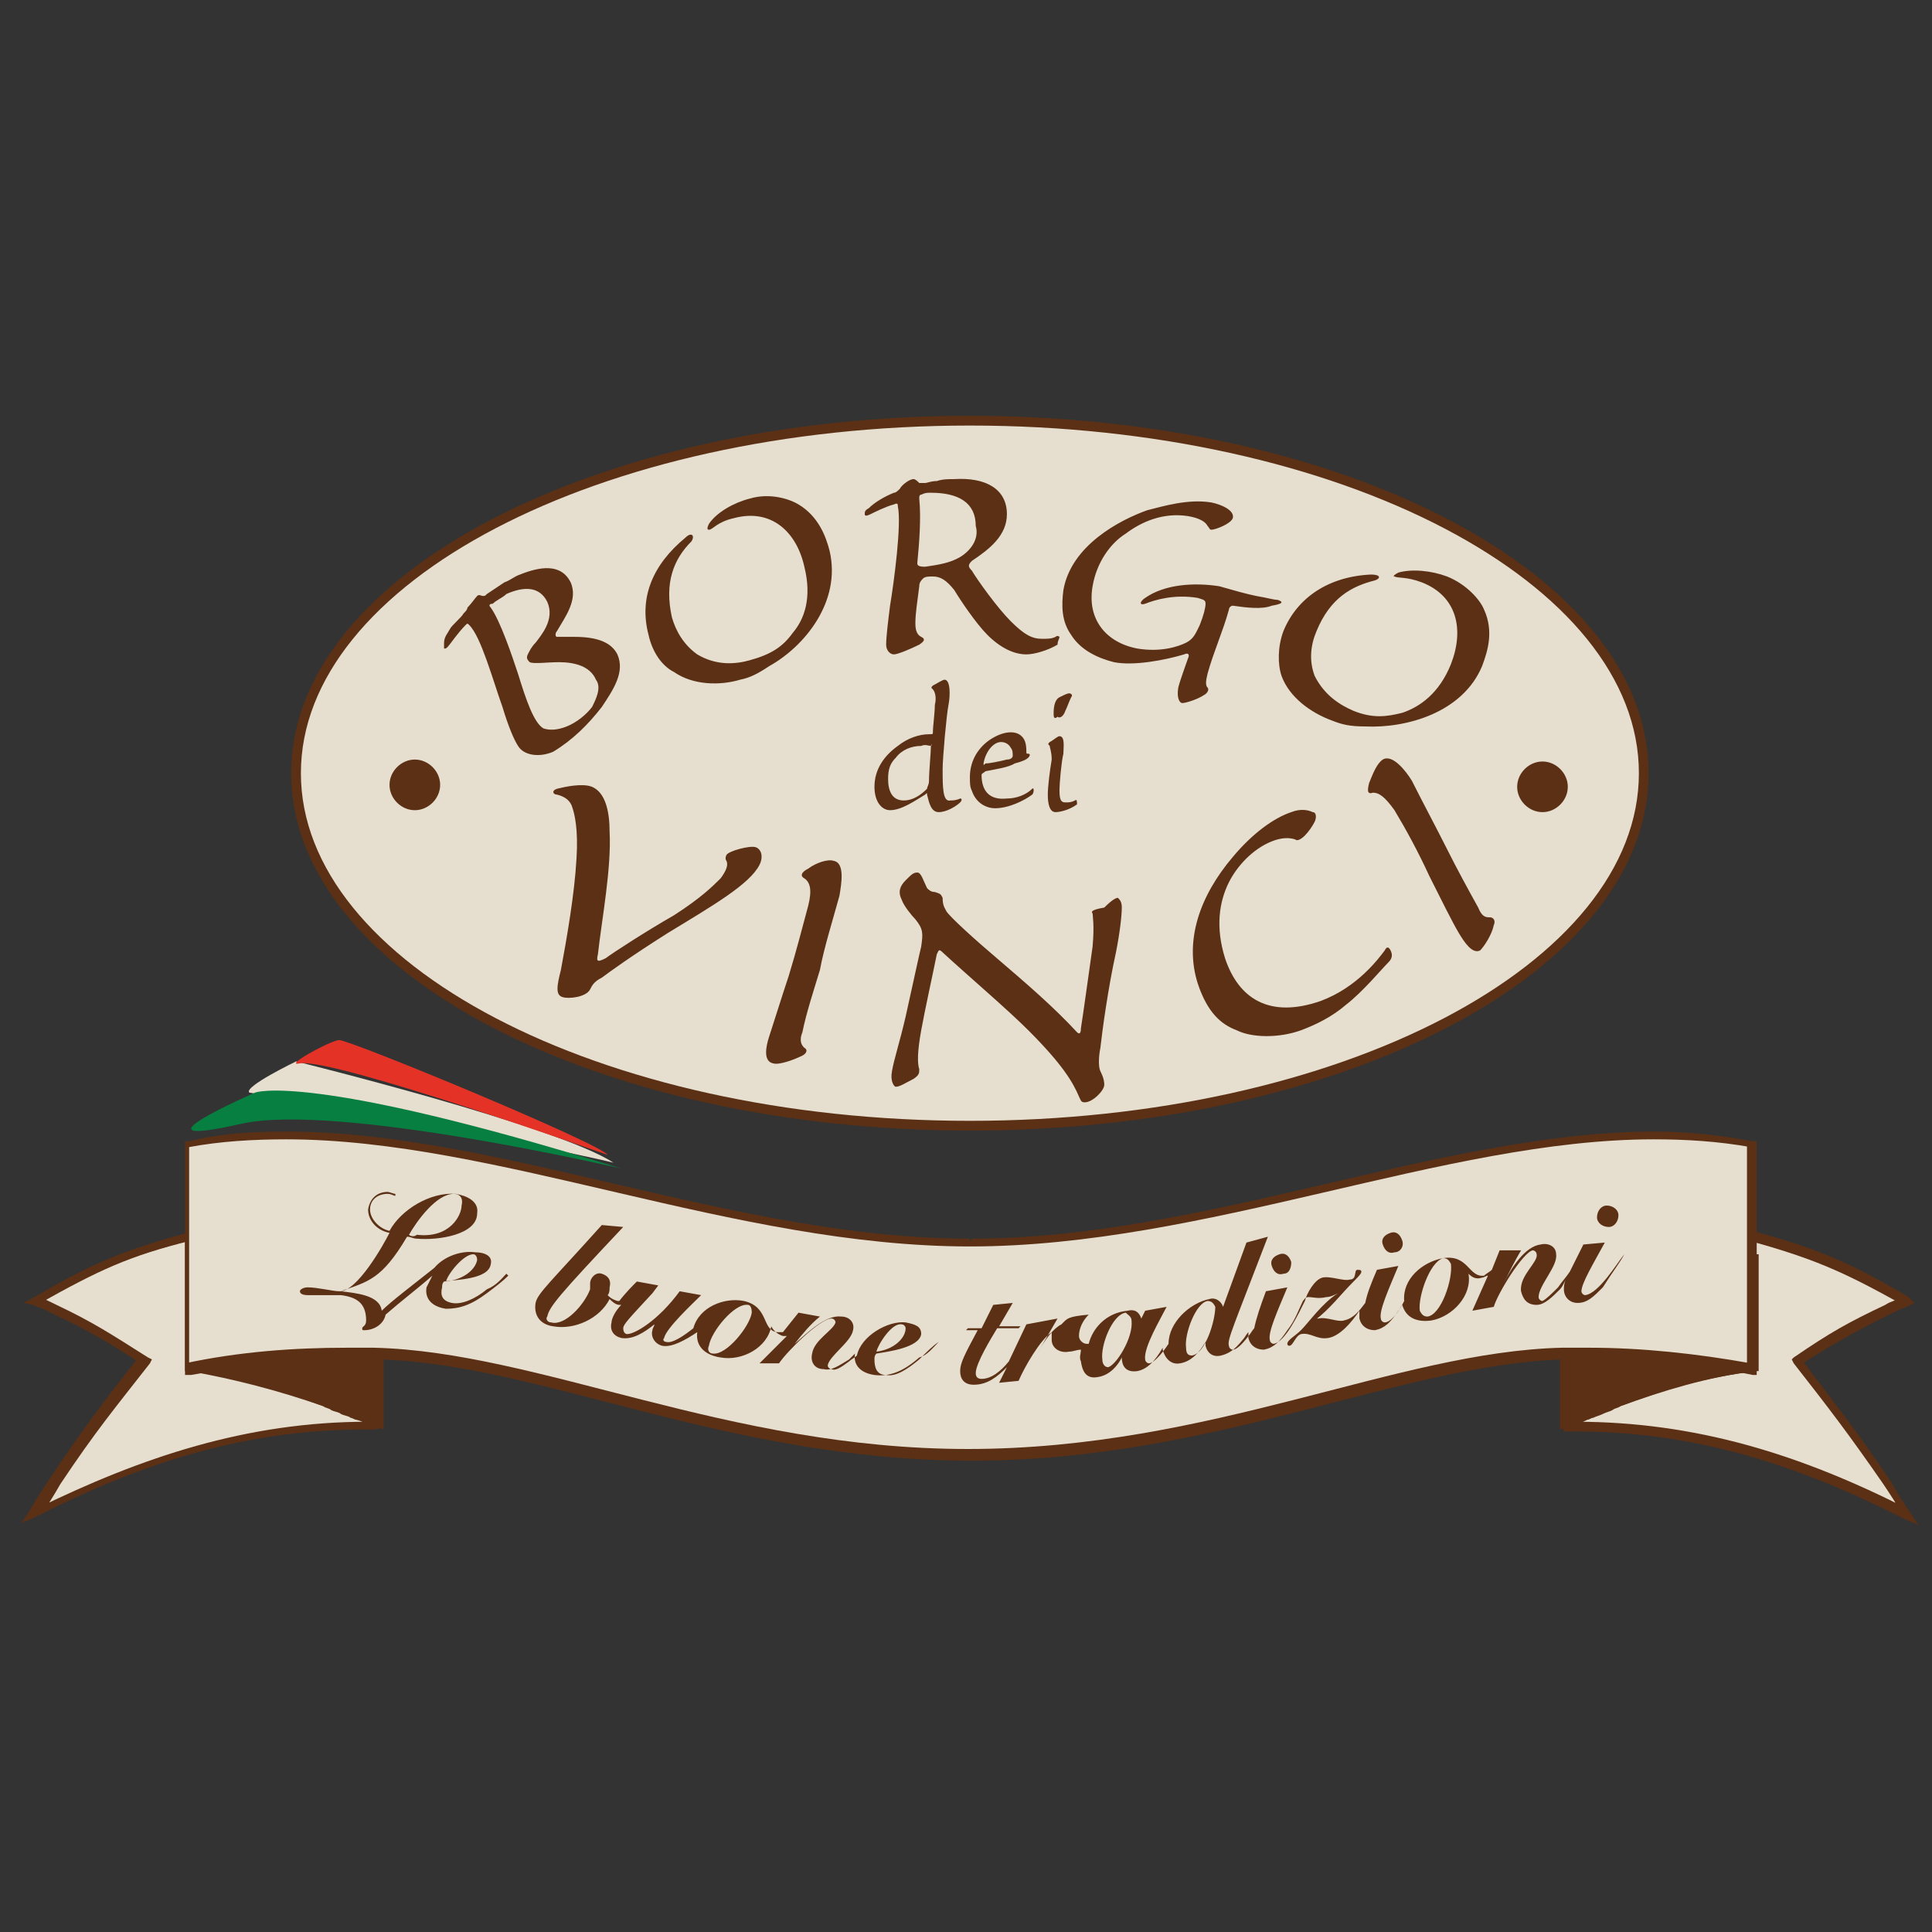<svg xmlns="http://www.w3.org/2000/svg" xmlns:xlink="http://www.w3.org/1999/xlink" id="Livello_1" x="0px" y="0px" width="99.2px" height="99.2px" viewBox="0 0 99.2 99.2" style="enable-background:new 0 0 99.2 99.2;" xml:space="preserve"><rect x="0" y="0" width="99.2" height="99.2" fill="#333333" stroke="none"/> <style type="text/css"> .st0{fill:#E6DECF;} .st1{fill:#5B3015;} .st2{fill:#E43326;} .st3{fill:#067F40;} .st4{fill:#FFFFFF;} .st5{fill:none;stroke:#5B3015;stroke-width:0.5;} </style> <g id="Layer_2"> </g> <g> <g id="Layer_2_3_"> </g> <g id="Layer_3_1_"> <g> <path class="st0" d="M89.9,64.4v4.5v1.3c-2.4,0.4-4.7,1-6.9,1.9c-0.1,0-0.3,0.1-0.4,0.2c-0.2,0.1-0.4,0.1-0.5,0.2 c-0.2,0.1-0.4,0.1-0.5,0.2c-0.1,0-0.2,0.1-0.3,0.1c-0.4,0.1-0.7,0.3-1.1,0.5c6.4-0.1,11.9,1.7,17.6,4.5c-0.4-0.6-0.6-0.9-1-1.6 c-1.8-2.7-2.8-3.9-4.6-6.2c1.9-1.2,2.8-1.8,4.7-2.6c0.4-0.2,0.6-0.3,0.9-0.4c-3.2-1.8-4.8-2.5-7.9-3.3 C89.9,63.5,89.9,64.4,89.9,64.4z"></path> <path class="st1" d="M89.9,64.4h-0.2v4.5v1.3h0.2l0-0.2c-2.4,0.4-4.7,1-6.9,1.9c-0.1,0.1-0.3,0.1-0.4,0.2 c-0.2,0.1-0.4,0.1-0.5,0.2c-0.2,0.1-0.4,0.1-0.5,0.2c-0.1,0-0.2,0.1-0.3,0.1c-0.4,0.1-0.7,0.3-1.1,0.5l0.1,0.4c0.2,0,0.4,0,0.6,0 c6.1,0,11.4,1.7,16.9,4.5l0.7,0.3l-0.4-0.6c-0.4-0.6-0.6-0.9-1-1.6l0,0l0,0c-1.8-2.7-2.8-3.9-4.6-6.3l-0.2,0.1l0.1,0.2 c1.9-1.2,2.8-1.7,4.6-2.6c0.4-0.2,0.6-0.3,0.9-0.4l0.4-0.2L98,66.6c-3.2-1.9-4.8-2.5-8-3.4l-0.3-0.1v0.3v0.9L89.9,64.4l0.2,0 v-0.9h-0.2l-0.1,0.2c3.2,0.9,4.7,1.5,7.9,3.3l0.1-0.2l-0.1-0.2c-0.4,0.2-0.6,0.2-0.9,0.4c-1.9,0.9-2.8,1.4-4.7,2.7L92,69.8 l0.1,0.2c1.8,2.3,2.8,3.6,4.6,6.2l0.2-0.1l-0.2,0.1c0.4,0.6,0.6,0.9,1,1.6l0.2-0.1l0.1-0.2C92.5,74.7,87.1,73,80.9,73 c-0.2,0-0.4,0-0.6,0l0,0.2l0.1,0.2c0.3-0.2,0.7-0.3,1.1-0.5c0.1,0,0.2-0.1,0.3-0.1c0.2-0.1,0.3-0.1,0.5-0.2 c0.2-0.1,0.3-0.1,0.5-0.2c0.1-0.1,0.3-0.1,0.4-0.2c2.2-0.8,4.5-1.5,6.9-1.8l0.2,0v-0.2v-1.3v-4.5C90.2,64.4,89.9,64.4,89.9,64.4z "></path> <path class="st1" d="M80.3,69.4c0,1,0,1.6,0,2.6c0,0.4,0,0.7,0,1.1c0.4-0.2,0.7-0.3,1.1-0.5c0.1,0,0.2-0.1,0.3-0.1 c0.2-0.1,0.3-0.1,0.5-0.2c0.3-0.1,0.6-0.2,0.9-0.3c2.7-1,4.1-1.4,6.9-1.9C86.7,69.6,83.5,69.4,80.3,69.4"></path> <path class="st1" d="M80.3,69.4h-0.2c0,1,0,1.6,0,2.6c0,0.4,0,0.7,0,1.1v0.3l0.3-0.1c0.4-0.2,0.7-0.3,1.1-0.5 c0.1,0,0.2-0.1,0.3-0.1c0.2-0.1,0.3-0.1,0.5-0.2c0.3-0.1,0.6-0.2,0.9-0.3c2.7-1,4.1-1.4,6.9-1.8l0-0.4c-2.8-0.5-5.6-0.8-8.3-0.8 c-0.5,0-0.9,0-1.4,0l-0.2,0v0.2L80.3,69.4l0,0.2c0.4,0,0.9,0,1.3,0c2.7,0,5.5,0.2,8.3,0.8l0-0.2l0-0.2c-2.8,0.4-4.3,0.9-6.9,1.9 c-0.3,0.1-0.6,0.2-0.9,0.3c-0.2,0.1-0.4,0.1-0.5,0.2c-0.1,0-0.2,0.1-0.3,0.1c-0.3,0.1-0.6,0.3-1.1,0.5l0.1,0.2h0.2 c0-0.4,0-0.7,0-1.1c0-1.1,0-1.7,0-2.6L80.3,69.4l0,0.2L80.3,69.4z"></path> <path class="st0" d="M9.7,64.4v4.5v1.3c2.4,0.4,4.7,1,6.9,1.9c0.1,0,0.3,0.1,0.4,0.2c0.2,0.1,0.4,0.1,0.5,0.2 c0.2,0.1,0.4,0.1,0.5,0.2c0.1,0,0.2,0.1,0.3,0.1c0.4,0.1,0.7,0.3,1.1,0.5c-6.4-0.1-11.9,1.7-17.6,4.5c0.4-0.6,0.6-0.9,1-1.6 c1.8-2.7,2.8-3.9,4.6-6.2c-1.9-1.2-2.8-1.8-4.7-2.6c-0.4-0.2-0.6-0.3-0.9-0.4c3.2-1.8,4.8-2.5,7.9-3.3L9.7,64.4L9.7,64.4z"></path> <path class="st1" d="M9.7,64.4H9.5v4.5v1.3v0.2l0.2,0c2.3,0.4,4.6,1,6.9,1.8c0.1,0.1,0.3,0.1,0.4,0.2c0.2,0.1,0.4,0.1,0.5,0.2 c0.2,0.1,0.4,0.1,0.5,0.2c0.1,0,0.2,0.1,0.3,0.1c0.4,0.1,0.7,0.3,1.1,0.5l0.1-0.2l0-0.2c-0.2,0-0.4,0-0.6,0 c-6.2,0-11.6,1.8-17.1,4.5l0.1,0.2l0.2,0.1c0.4-0.6,0.6-0.9,1-1.6l-0.2-0.1l0.2,0.1c1.8-2.7,2.8-3.9,4.6-6.2l0.1-0.2l-0.2-0.1 c-1.9-1.2-2.8-1.8-4.7-2.7c-0.4-0.2-0.6-0.3-0.9-0.4l-0.1,0.2L1.9,67c3.2-1.8,4.7-2.5,7.9-3.3l-0.1-0.2H9.5v0.9L9.7,64.4l0.2,0 v-0.9v-0.3l-0.3,0.1c-3.2,0.9-4.8,1.5-8,3.4l-0.4,0.2L1.7,67c0.4,0.2,0.6,0.2,0.9,0.4c1.9,0.9,2.8,1.4,4.6,2.6l0.1-0.2l-0.2-0.1 c-1.8,2.3-2.8,3.6-4.6,6.3l0,0l0,0c-0.4,0.6-0.6,0.9-1,1.6l-0.4,0.6l0.7-0.3c5.5-2.8,10.8-4.5,16.9-4.5c0.2,0,0.4,0,0.6,0 l0.1-0.4c-0.4-0.2-0.7-0.3-1.1-0.5c-0.1,0-0.2-0.1-0.3-0.1c-0.2-0.1-0.4-0.1-0.5-0.2c-0.2-0.1-0.3-0.1-0.5-0.2 c-0.1-0.1-0.3-0.1-0.4-0.2c-2.3-0.8-4.6-1.5-6.9-1.9l0,0.2h0.2v-1.3v-4.5C9.9,64.4,9.7,64.4,9.7,64.4z"></path> <path class="st1" d="M19.4,69.4c0,1,0,1.6,0,2.6c0,0.4,0,0.7,0,1.1c-0.4-0.2-0.7-0.3-1.1-0.5c-0.1,0-0.2-0.1-0.3-0.1 c-0.2-0.1-0.3-0.1-0.5-0.2c-0.3-0.1-0.6-0.2-0.9-0.3c-2.7-1-4.1-1.4-6.9-1.9C13,69.6,16.2,69.4,19.4,69.4"></path> <path class="st1" d="M19.4,69.4h-0.2c0,1,0,1.6,0,2.6c0,0.4,0,0.7,0,1.1h0.2l0.1-0.2c-0.4-0.2-0.7-0.3-1.1-0.5 c-0.1,0-0.2-0.1-0.3-0.1c-0.2-0.1-0.3-0.1-0.5-0.2c-0.3-0.1-0.6-0.2-0.9-0.3c-2.7-1-4.2-1.4-6.9-1.9l0,0.2l0,0.2 c2.8-0.5,5.5-0.8,8.3-0.8c0.5,0,0.9,0,1.3,0L19.4,69.4h-0.2H19.4l0-0.2c-0.5,0-0.9,0-1.4,0c-2.7,0-5.5,0.2-8.3,0.8l0,0.4 c2.8,0.4,4.2,0.8,6.9,1.8c0.3,0.1,0.6,0.2,0.9,0.3c0.2,0.1,0.4,0.1,0.5,0.2c0.1,0,0.2,0.1,0.3,0.1c0.3,0.1,0.6,0.3,1.1,0.5 l0.3,0.1v-0.3c0-0.4,0-0.7,0-1.1c0-1.1,0-1.7,0-2.6v-0.2l-0.2,0L19.4,69.4z"></path> <path class="st0" d="M31.5,59.7c0,0-3.5-0.9-18.7-3.6c-0.3-0.3,2.4-1.6,2.4-1.6S28.6,57.8,31.5,59.7"></path> <path class="st2" d="M31.2,59.3c0,0-14.1-5-15.8-4.7c-0.9,0.2,1.4-1.1,2-1.2C18,53.4,30.8,58.7,31.2,59.3"></path> <path class="st3" d="M31.9,60c0,0-14.6-3.4-19.5-2.3c-6.2,1.4,0.7-1.6,0.7-1.6S15.8,55,31.9,60"></path> </g> <path class="st4" d="M55.7,56.4L55.7,56.4L55.7,56.4z"></path> <polygon class="st4" points="55.7,56.4 55.7,56.4 55.7,56.4 "></polygon> <g> <path class="st0" d="M49.8,63.8c-13.9,0-28.2-7.3-40.1-5v1.2v3.6v0.9v4.5v1.3c3.3-0.6,6.5-0.8,9.7-0.7c8.4,0.2,18,5.2,30.5,5.2 s22-5,30.5-5.2c3.2-0.1,6.4,0.1,9.7,0.7v-1.3v-4.5v-0.9v-3.6v-1.2C78,56.4,63.7,63.8,49.8,63.8"></path> <path class="st1" d="M49.8,63.8v-0.2c-12,0-24.2-5.5-35.1-5.5c-1.7,0-3.4,0.1-5,0.5l-0.2,0v0.2v1.2v3.6v0.9v4.5v1.3v0.3l0.3,0 c2.8-0.5,5.5-0.8,8.3-0.8c0.5,0,0.9,0,1.3,0c8.3,0.2,17.9,5.2,30.5,5.2c12.5,0,22.1-5,30.5-5.2c0.4,0,0.9,0,1.3,0 c2.7,0,5.5,0.2,8.3,0.8l0.2,0v-0.3v-1.3v-4.5v-0.9v-3.6v-1.2v-0.2l-0.2,0c-1.6-0.3-3.3-0.5-5-0.5c-10.9,0-23.2,5.5-35.1,5.5 L49.8,63.8l0,0.2c12.1,0,24.4-5.5,35.1-5.5c1.7,0,3.3,0.1,5,0.4l0-0.2h-0.2v1.2v3.6v0.9v4.5v1.3h0.2l0-0.2 c-2.8-0.5-5.6-0.8-8.3-0.8c-0.5,0-0.9,0-1.4,0c-8.5,0.2-18,5.2-30.5,5.2c-12.4,0-22-5-30.5-5.2c-0.5,0-0.9,0-1.4,0 c-2.7,0-5.5,0.2-8.3,0.8l0,0.2h0.2v-1.3v-4.5v-0.9v-3.6v-1.2H9.7l0,0.2c1.6-0.3,3.3-0.4,5-0.4c10.8,0,23,5.5,35.1,5.5L49.8,63.8 L49.8,63.8z"></path> <path class="st1" d="M22.9,65.8c0.1-0.4,0.9-1.4,1.4-1.4c0.1,0,0.2,0.1,0.2,0.3C24.4,65.2,23.8,65.7,22.9,65.8 M21,63.4 c0.4-0.7,1.4-2.1,2.3-2.1c0.3,0,0.5,0.2,0.4,0.6c0,0.5-0.6,1.7-2.3,1.5C21.3,63.5,21.1,63.5,21,63.4 M25,66.4 c0.4-0.3,0.8-0.6,1.1-0.9L26,65.4c-0.2,0.2-0.5,0.6-1,0.8c-0.6,0.5-1.3,0.8-1.8,0.7c-0.5-0.1-0.6-0.4-0.5-0.8 c0-0.1,0-0.2,0.1-0.3c0.6-0.1,2.3-0.1,2.4-0.9c0.1-0.4-0.3-0.6-0.8-0.6c-0.7-0.1-1.6,0.2-2.1,0.8c-1,0.8-2.2,1.7-2.7,2.2 c-0.1-0.8-1.3-0.9-2.1-1l0,0c1.4-0.5,2.1-0.6,3.4-2.8c0.2,0,0.3,0.1,0.5,0.1c1.1,0.1,3.1-0.2,3.1-1.3c0.1-0.6-0.5-0.9-1.1-1 c-1.3-0.1-2.8,0.8-3.4,1.9c-0.5-0.1-1-0.6-1-1.1c0-0.5,0.4-0.8,0.9-0.8c0.2,0,0.3,0.1,0.4,0.1l0-0.1c-0.1,0-0.3-0.1-0.4-0.1 c-0.5,0-0.9,0.3-1,0.9c0,0.6,0.5,1.1,1.1,1.2c-0.3,0.6-1.7,3.1-2.6,3c-0.3,0-1.1-0.2-1.6-0.2c-0.2,0-0.4,0.1-0.4,0.2 c0,0.1,0.1,0.2,0.4,0.2c0.3,0,0.6,0,0.9,0c0.3,0,0.6,0,0.8,0c0.8,0.1,1.3,0.4,1.3,1.3c0,0.3-0.2,0.3-0.2,0.4c0,0.1,0,0.1,0.1,0.1 c0.5,0,1-0.3,1.1-0.8c0.8-0.7,1.6-1.3,2.4-2c-0.1,0.2-0.2,0.4-0.3,0.6c-0.1,0.6,0.3,1,1,1.1C23.6,67.2,24.2,67,25,66.4 M45,69.4 c0.1-0.4,0.8-1.5,1.3-1.4c0.1,0,0.2,0.1,0.2,0.2C46.5,68.7,45.9,69.3,45,69.4 M38.6,67.4c-0.1,0.7-1.3,2.2-2,2.1 c-0.2,0-0.3-0.2-0.2-0.4c0.1-0.7,1.3-2.2,2-2.1C38.5,67,38.6,67.1,38.6,67.4 M48.2,68.9L48.2,68.9c-0.3,0.2-0.6,0.5-1,0.9 c-0.6,0.5-1.2,0.9-1.7,0.8c-0.5,0-0.6-0.4-0.6-0.8c0-0.1,0-0.2,0.1-0.3c0.6-0.1,2.2-0.3,2.3-1c0-0.4-0.3-0.5-0.8-0.6 c-0.9-0.1-2.3,0.7-2.5,1.7c-0.1,0.1-0.3,0.2-0.4,0.3c-0.4,0.3-0.7,0.5-0.9,0.4c-0.1,0-0.2-0.1-0.2-0.2c0.1-0.5,1.2-1.2,1.3-1.8 c0.1-0.4-0.2-0.7-0.6-0.7c-0.8-0.1-1.7,0.8-2.4,1.4l0,0c0.4-0.5,0.8-1,1.3-1.4L41,67.4l-0.8,1c-0.1,0-0.2,0-0.3,0 c-0.8-0.1-0.4-1.3-1.7-1.6c-1-0.2-2.3,0.3-2.6,1.4c-0.5,0.4-1.1,0.8-1.4,0.7c-0.1,0-0.2-0.1-0.1-0.2c0.1-0.5,1.5-1.8,1.9-2.2 l-1.1-0.2c-1.1,1.5-2.3,2.2-2.7,2.2c-0.1,0-0.2-0.1-0.2-0.3c0-0.2,0.3-0.5,1.5-1.8l0.3-0.4l-1.1-0.2c-0.2,0.2-0.6,0.6-0.9,1 c0,0-0.1,0-0.1,0c-0.3-0.1-0.4-0.2-0.5-0.3c0.1-0.1,0.1-0.3,0.1-0.4c0.1-0.4-0.1-0.6-0.4-0.7c-0.3-0.1-0.6,0.2-0.6,0.5 c0,0.1,0,0.2,0,0.3C30,67,29,68.1,28.3,67.9c-0.2,0-0.3-0.2-0.2-0.3c0.1-0.5,0.6-1.1,3.9-4.6l-1.1-0.1c-2.6,2.9-3.3,3.5-3.4,4 c-0.1,0.6,0.2,1.1,0.9,1.2c1.1,0.2,2.4-0.4,2.9-1.4c0.1,0.1,0.3,0.3,0.5,0.3c0,0,0,0,0.1,0c-0.3,0.3-0.5,0.7-0.5,0.9 c-0.1,0.4,0.1,0.7,0.5,0.8c0.6,0.1,1.2-0.3,1.7-0.7l0,0c0,0.1-0.1,0.2-0.1,0.3c-0.1,0.3,0.1,0.7,0.5,0.8c0.5,0.1,1.2-0.3,1.8-0.7 c-0.1,0.8,0.5,1.2,1.2,1.3c1.1,0.2,2.4-0.5,2.6-1.6l0,0c0.1,0.2,0.3,0.4,0.6,0.5c0.1,0,0.1,0,0.2,0L39,70L40,70 c0.4-0.6,2.1-2.3,2.7-2.3c0.1,0,0.2,0.1,0.2,0.2c-0.1,0.4-1.1,0.9-1.2,1.6c-0.1,0.4,0.1,0.8,0.6,0.8c0.4,0.1,0.8-0.2,1.3-0.5 c0.1-0.1,0.2-0.2,0.3-0.3c0,0,0,0,0,0c-0.1,0.6,0.3,1,1,1.1c0.8,0.1,1.5-0.2,2.3-0.9C47.6,69.6,47.9,69.2,48.2,68.9 M66.3,64.8 c-0.1-0.3-0.3-0.5-0.6-0.4c-0.3,0.1-0.5,0.3-0.4,0.6c0.1,0.3,0.3,0.5,0.6,0.4C66.2,65.4,66.3,65.1,66.3,64.8 M72,63.7 c-0.1-0.3-0.3-0.5-0.6-0.4c-0.3,0.1-0.5,0.3-0.4,0.6c0.1,0.3,0.3,0.5,0.6,0.4C71.9,64.3,72.1,64,72,63.7 M83.1,62.4 c0-0.3-0.3-0.5-0.6-0.5c-0.3,0-0.5,0.3-0.5,0.6c0,0.3,0.3,0.5,0.6,0.5C82.9,63,83.1,62.7,83.1,62.4 M73.3,67.6 c-0.2,0-0.3-0.1-0.4-0.3c-0.1-0.7,0.5-2.5,1.2-2.7c0.2,0,0.3,0.1,0.4,0.3C74.6,65.7,74,67.5,73.3,67.6 M61.2,69.6 c-0.2,0-0.3-0.1-0.3-0.4c-0.1-0.7,0.5-2.3,1.1-2.4c0.2,0,0.3,0.1,0.4,0.3C62.4,67.8,61.9,69.5,61.2,69.6 M58.1,67.8 c0.1,0.9-0.8,2.3-1.2,2.4c-0.2,0-0.3-0.2-0.3-0.4c-0.1-0.7,0.5-2.3,1.2-2.4C57.9,67.5,58.1,67.6,58.1,67.8 M83.4,64.4L83.4,64.4 c-0.4,0.5-1.3,2-2,2.1c-0.1,0-0.2-0.1-0.2-0.2c0-0.4,0.6-1.4,1.2-2.5l-1.1,0.1c-0.3,0.6-0.5,1-0.7,1.4c-0.2,0.3-0.4,0.5-0.6,0.8 c-0.3,0.3-0.6,0.6-0.8,0.7c-0.1,0-0.2-0.1-0.2-0.2C79,66,80,65,79.9,64.4c0-0.4-0.4-0.6-0.8-0.5c-0.8,0.1-1.5,1.2-1.9,2l0,0 c0.3-0.6,0.6-1.2,0.9-1.7L77,64.2l-0.4,1c-0.1,0.1-0.3,0.2-0.4,0.3c-0.8,0.1-0.8-1.1-2.1-0.9c-1.1,0.2-2.1,1.1-2,2.2 c-0.3,0.6-0.7,1.1-1,1.1c-0.1,0-0.2-0.1-0.2-0.2c-0.1-0.4,0.4-1.5,0.9-2.7l-1.1,0.2c-0.3,0.7-0.5,1.2-0.6,1.7 c-0.3,0.4-0.6,0.8-1.1,0.9c-0.3,0.1-0.9-0.2-1.3-0.1c-0.1,0-0.1,0-0.2,0.1l0,0c0.8-0.6,1.3-1.3,2-2c0.2-0.2,0.4-0.4,0.4-0.5 c0-0.1-0.1-0.1-0.2-0.1c-0.2,0,0,0.5-0.4,0.5c-0.3,0.1-1-0.2-1.4-0.1c-0.4,0.1-0.8,0.8-0.9,1.2l0,0c-0.3,0.6-1,2.1-1.6,2.2 c-0.1,0-0.2-0.1-0.2-0.2c-0.1-0.4,0.4-1.5,0.9-2.7l-1.1,0.2c-0.3,0.8-0.5,1.4-0.6,1.9c-0.1,0.1-0.2,0.3-0.3,0.4 c-0.3,0.4-0.6,0.7-0.8,0.7c-0.1,0-0.2-0.1-0.2-0.2c-0.1-0.3,0.2-0.9,2-5.6l-1.1,0.3l-1.2,3.3c-0.1-0.3-0.4-0.5-0.7-0.4 c-1,0.2-2.1,1.2-2.1,2.3c-0.4,0.6-0.8,1-1,1c-0.1,0-0.2-0.1-0.2-0.2c-0.1-0.6,0.8-2.1,1.1-2.7l-1.1,0.2l-0.2,0.4l0,0 c-0.1-0.3-0.3-0.5-0.7-0.4c-1.1,0.1-1.8,0.9-2,1.7c0,0-0.1,0-0.1,0c-0.2,0-0.4-0.2-0.4-0.4c0-0.4,0.2-0.8,0.5-1.1 c-1.1,0.1-1.1,0.2-1.4,0.5c-0.4,0.2-0.8,0.7-1.3,1.6l0,0l1.1-1.9L52.7,68l-0.9,1.9c-0.4,0.5-0.9,0.9-1.4,0.9 c-0.2,0-0.3-0.1-0.3-0.3c0-0.5,0.8-1.8,1.1-2.3l1.1,0l0.1-0.1l-1.1,0l0.7-1.2L51,67l-0.6,1.2l-0.7,0l-0.1,0.1l0.6,0 c-0.7,1.3-0.9,1.7-0.9,2.1c0,0.4,0.2,0.7,0.7,0.7c0.7,0,1.2-0.4,1.7-0.9l-0.4,0.8l1-0.1c0.3-0.7,1.1-2.1,1.7-2.5v0 c0,0.1,0,0.2,0,0.4c0,0.4,0.4,0.7,0.9,0.6c0.2,0,0.4-0.1,0.6-0.1c0,0.2-0.1,0.4,0,0.6c0.1,0.7,0.4,0.9,0.9,0.8 c0.6-0.1,1-0.6,1.2-1l0,0c0,0.3,0.1,0.8,0.8,0.7c0.5-0.1,0.9-0.5,1.3-1.2c0,0,0,0.1,0,0.1c0.1,0.4,0.4,0.8,0.9,0.7 c0.6-0.1,1-0.6,1.3-1.1l0,0c0,0.1,0,0.1,0,0.2c0.1,0.4,0.4,0.6,0.8,0.5c0.4-0.1,0.7-0.3,1.1-0.8c0.1-0.1,0.2-0.3,0.3-0.4 c0,0.1,0,0.2,0,0.3c0.1,0.4,0.4,0.6,0.8,0.6c0.5-0.1,0.8-0.4,1.2-1c0.4-0.5,0.6-1.1,0.8-1.5c0.1-0.1,0.1-0.2,0.3-0.2 c0.2,0,0.5,0.1,0.9,0c0.2,0,0.4-0.1,0.6-0.2l0,0c-0.8,0.5-1.5,1.5-1.9,1.9c-0.3,0.3-0.7,0.5-0.7,0.7c0,0.1,0.1,0.1,0.1,0.1 c0.2,0,0.3-0.5,0.6-0.6c0.5-0.1,0.8,0.3,1.4,0.2c0.6-0.1,1.2-0.8,1.6-1.4c0,0.2,0,0.3,0,0.4c0.1,0.4,0.4,0.6,0.8,0.6 c0.5-0.1,0.8-0.4,1.2-1c0.1-0.1,0.1-0.2,0.2-0.3c0.2,0.7,0.8,0.9,1.5,0.8c1.1-0.2,2.1-1.3,1.9-2.4l0,0c0.2,0.2,0.4,0.3,0.7,0.2 c0.1,0,0.2-0.1,0.3-0.1l-0.8,1.8l1.1-0.2c0.2-0.7,1.5-2.8,2-2.9c0.1,0,0.2,0.1,0.2,0.2c0.1,0.4-0.9,1.1-0.8,1.9 c0.1,0.4,0.3,0.7,0.8,0.7c0.4,0,0.8-0.4,1.2-0.8c0.1-0.1,0.2-0.3,0.3-0.5c-0.1,0.2-0.1,0.4-0.1,0.5c0,0.4,0.3,0.7,0.7,0.7 c0.5,0,0.8-0.3,1.3-0.8C82.8,65.3,83.2,64.8,83.4,64.4"></path> <path class="st0" d="M49.8,57.8c19.1,0,34.6-8.1,34.6-18.1c0-10-15.5-18.1-34.6-18.1s-34.6,8.1-34.6,18.1 C15.2,49.7,30.7,57.8,49.8,57.8"></path> <path class="st5" d="M49.8,57.8c19.1,0,34.6-8.1,34.6-18.1c0-10-15.5-18.1-34.6-18.1s-34.6,8.1-34.6,18.1 C15.2,49.7,30.7,57.8,49.8,57.8z"></path> <path class="st1" d="M71.7,48.8C71.7,48.8,71.7,48.8,71.7,48.8L71.7,48.8L71.7,48.8L71.7,48.8z M62.9,49.2 c-0.5-1.6-0.3-2.9,0.2-3.9c0.4-0.8,1.2-1.7,2.2-2.1c0.5-0.2,0.9-0.2,1.2-0.1c0.1,0.1,0.3,0,0.5-0.2c0.2-0.2,0.4-0.5,0.5-0.7 c0.1-0.2,0.1-0.5-0.1-0.5c-0.2-0.1-0.6-0.2-1.1,0c-0.9,0.3-2,1.1-3,2.3c-1.7,2-2.5,4.3-1.8,6.5c0.5,1.5,1.2,2.1,2,2.4 c0.8,0.4,2.2,0.4,3.3,0c0.8-0.3,1.6-0.7,2.3-1.3c0.9-0.7,1.8-1.8,2.2-2.2c0.2-0.2,0.2-0.4,0.1-0.6c-0.1-0.2-0.2-0.2-0.3,0 c-0.3,0.4-1.4,1.9-3.3,2.6l0,0C65.2,52.3,63.6,51.3,62.9,49.2 M56.1,46.9c0,0.1,0.1,0.6,0,1.7c-0.1,0.7-0.5,3.6-0.6,4.2 c0,0.3-0.1,0.3-0.2,0.2c-1.2-1.3-2.6-2.5-4-3.7c-1.3-1.1-2.5-2.2-2.7-2.5c-0.1-0.2-0.2-0.3-0.2-0.7c-0.1-0.2-0.1-0.2-0.4-0.3 c-0.2,0-0.3-0.1-0.4-0.2c-0.2-0.4-0.3-0.8-0.5-0.8c-0.2,0-0.3,0.1-0.6,0.4c-0.3,0.3-0.4,0.6-0.2,1c0.1,0.3,0.5,0.8,0.7,1 c0.4,0.5,0.4,0.7,0.3,1.4c-0.1,0.4-0.4,1.8-0.8,3.6c-0.3,1.3-0.6,2.2-0.7,2.8c-0.1,0.5,0.1,0.8,0.2,0.8h0c0.2,0,0.5-0.2,0.9-0.4 c0.3-0.2,0.3-0.3,0.3-0.5c-0.1-0.3-0.1-0.9,0.1-2c0.2-1.1,0.6-2.9,0.8-3.9c0.1-0.2,0.1-0.3,0.3-0.1c1.3,1.2,3.3,2.9,4.4,4 c1.8,1.8,2.3,2.7,2.6,3.4c0.1,0.2,0.1,0.3,0.3,0.3c0.4,0,1-0.6,1-0.9c0-0.1,0-0.3-0.2-0.7c-0.1-0.2-0.1-0.7,0-1.2 c0.1-0.9,0.4-3.1,0.8-4.9c0.2-1,0.3-1.9,0.3-2.3c0-0.3-0.1-0.4-0.2-0.5c-0.1,0-0.3,0.1-0.7,0.5C56.1,46.7,56,46.8,56.1,46.9 M55.2,41.1c-0.2,0.1-0.3,0.1-0.5,0.1c-0.2,0-0.3-0.1-0.3-0.6c0-0.4,0.1-1.5,0.2-1.9c0-0.3,0.1-0.9-0.2-0.9h0 c-0.1,0-0.3,0.2-0.5,0.3c-0.1,0.1-0.1,0.1,0,0.2c0,0.1,0.1,0.3,0.1,0.7c-0.1,0.6-0.2,1.4-0.2,1.8c0,0.5,0.1,0.9,0.4,0.9 c0.2,0,0.7-0.1,1.1-0.4C55.3,41.2,55.3,41,55.2,41.1 M55,36.7L55,36.7L55,36.7C55,36.7,55,36.7,55,36.7 M54.7,36.5 c0.1-0.2,0.2-0.5,0.3-0.7c0.1-0.1,0-0.2-0.1-0.2c-0.1,0-0.3,0.1-0.5,0.2c-0.2,0.1-0.3,0.4-0.3,0.8l0,0.1c0,0.2,0.1,0.2,0.2,0.1 C54.4,36.9,54.6,36.8,54.7,36.5 M50.5,39.2c0.1-0.6,0.5-1.1,0.9-1.1h0c0.2,0,0.4,0.1,0.5,0.3c0.1,0.1,0.1,0.3,0.1,0.4 c0,0.1-0.1,0.2-0.3,0.2c-0.4,0.1-0.9,0.2-1.1,0.2C50.5,39.3,50.5,39.3,50.5,39.2 M50.4,39.8c0-0.1,0.1-0.1,0.2-0.2 c0.5-0.1,1.2-0.2,1.5-0.4c0.4-0.1,0.6-0.2,0.7-0.3c0.1-0.1,0.1-0.2,0-0.2c-0.1,0-0.1,0-0.1-0.1c0-0.1,0-0.4-0.1-0.6 c-0.1-0.2-0.3-0.4-0.7-0.4c-0.4,0-0.8,0.2-1.1,0.4c-0.7,0.5-1,1.2-1,1.9c0,0.3,0,0.5,0.1,0.7c0.2,0.6,0.7,0.9,1.2,0.9h0 c0.7,0,1.5-0.4,1.9-0.7c0.1-0.1,0.1-0.4,0-0.3c-0.3,0.3-0.8,0.5-1.3,0.5C50.8,41.1,50.4,40.6,50.4,39.8 M47.8,38.3 c0,0.3-0.1,1.3-0.1,1.8c0,0.2-0.1,0.3-0.1,0.4c-0.3,0.3-0.7,0.6-1.2,0.6h0c-0.6,0-0.8-0.5-0.8-1.1c0-0.5,0.1-0.8,0.4-1.1 c0.3-0.4,0.8-0.6,1.3-0.6C47.5,38.2,47.7,38.3,47.8,38.3C47.8,38.2,47.9,38.2,47.8,38.3 M48.4,39.5c0-0.6,0.2-2.8,0.3-3.3 c0.1-0.5,0.1-1.3-0.2-1.3c-0.1,0-0.4,0.2-0.6,0.3c-0.1,0.1-0.1,0.1,0,0.2c0.1,0.1,0.2,0.4,0.1,0.8c0,0.4-0.1,1.1-0.1,1.4 c0,0.1,0,0.1-0.2,0.1c-0.5,0-1.1,0.2-1.6,0.6c-0.7,0.5-1.2,1.2-1.2,2.1c0,0.8,0.4,1.2,0.8,1.2h0c0.6,0,1.3-0.5,1.8-0.8 c0.1-0.1,0.1-0.1,0.1,0c0.1,0.4,0.2,0.9,0.6,0.9c0.4,0,0.9-0.3,1.1-0.5c0.1-0.1,0.1-0.2,0-0.2c-0.2,0.1-0.4,0.1-0.5,0.1 C48.4,41.2,48.4,40.4,48.4,39.5 M45.7,38.6L45.7,38.6L45.7,38.6L45.7,38.6 M37.3,44.2c0.1,0.2,0,0.5-0.3,0.9 c-0.4,0.4-1,1-2.4,1.9c-1.4,0.8-3.1,1.9-3.5,2.2c-0.4,0.2-0.5,0.2-0.4-0.2c0.2-1.8,0.7-4.4,0.6-6.3c0-1-0.2-2-0.9-2.3 c-0.5-0.2-1.4,0-1.8,0.1c-0.3,0.1-0.2,0.3,0,0.3c0.4,0.1,0.7,0.3,0.8,0.7c0.1,0.3,0.3,1.1,0.2,2.6c-0.1,1.8-0.5,4.1-0.8,5.7 c-0.2,0.8-0.3,1.3,0.1,1.4l0,0c0.3,0.1,1.2,0,1.4-0.4c0.1-0.2,0.2-0.4,0.6-0.6c0.4-0.3,1.5-1.1,3.4-2.3c2.3-1.4,4.2-2.5,4.7-3.5 c0.2-0.4,0.1-0.8-0.2-0.9c-0.3-0.1-1.4,0.2-1.5,0.4C37.2,44.1,37.3,44.2,37.3,44.2 M45.9,46.1L45.9,46.1L45.9,46.1L45.9,46.1z M22.6,40.3c0-0.7-0.6-1.3-1.3-1.3c-0.7,0-1.3,0.6-1.3,1.3c0,0.7,0.6,1.3,1.3,1.3C22,41.6,22.6,41,22.6,40.3 M30.4,36.3 c-0.3,0.4-0.8,0.8-1.3,1c-0.5,0.2-0.9,0.2-1.2,0.1c-0.5-0.3-0.9-1.5-1.3-2.8c-0.3-0.9-0.9-2.7-1.4-3.4c-0.1-0.1-0.1-0.2,0.1-0.2 c0.2-0.2,0.5-0.3,0.7-0.5l0,0c0.9-0.4,1.7-0.4,2.1,0.4c0.4,0.9-0.3,1.7-0.6,2.1c-0.2,0.2-0.3,0.4-0.4,0.6c-0.1,0.2,0,0.3,0.1,0.4 c0.2,0.1,0.9,0,1.5,0c0.8,0,1.6,0.2,1.9,0.9C30.9,35.3,30.6,35.9,30.4,36.3 M30.9,36.3c0.6-0.9,1.2-1.8,0.8-2.7 c-0.3-0.6-1-0.9-2.2-0.9c-0.4,0-0.8,0-0.9,0c-0.1,0-0.1-0.2,0-0.3c0.4-0.7,1.1-1.6,0.7-2.5c-0.5-1-1.6-0.8-2.6-0.4l0,0 c-0.3,0.1-0.5,0.3-0.8,0.4c-0.3,0.2-0.6,0.4-0.9,0.6c-0.1,0.1-0.1,0.1-0.2,0.1c-0.1,0-0.2-0.1-0.3,0c-0.1,0.1-0.3,0.4-0.5,0.6 c0,0.1-0.1,0.2-0.2,0.3c-0.1,0.2-0.6,0.6-0.7,0.8c-0.1,0.2-0.3,0.4-0.3,0.7c0,0.2,0,0.3,0,0.3c0.1,0,0.1,0,0.2-0.1 c0.1-0.1,0.5-0.7,0.9-1.1c0.1-0.1,0.1-0.1,0.2,0c0.6,0.6,1.2,2.8,1.7,4.2c0.3,1,0.6,1.7,0.8,2c0.3,0.5,1.1,0.6,1.8,0.3 C29.4,38,30.2,37.2,30.9,36.3 M32.1,33.5L32.1,33.5L32.1,33.5C32.1,33.5,32.1,33.5,32.1,33.5L32.1,33.5z M36.1,33.3 C36.1,33.3,36.1,33.3,36.1,33.3L36.1,33.3L36.1,33.3z M42.6,28.3c-0.2-0.8-0.6-1.8-1.6-2.4c-0.5-0.3-1.5-0.6-2.5-0.3 c-0.8,0.2-1.7,0.7-2.1,1.3c-0.1,0.2-0.1,0.3,0,0.3c0.2,0,0.4-0.4,1.3-0.6c1.9-0.5,3.2,0.7,3.6,2.5c0.4,1.6,0,2.7-0.6,3.4 c-0.5,0.7-1.1,1.1-2.2,1.4c-0.7,0.2-1.7,0.3-2.7-0.3c-0.7-0.5-1.1-1.2-1.3-1.9c-0.4-1.8,0.1-3,1-3.9c0.2-0.3,0-0.5-0.3-0.2 c-1.7,1.4-2.4,3.1-1.9,5c0.2,0.9,0.7,1.6,1.3,1.9c1,0.7,2.4,0.7,3.4,0.4l0,0c0.5-0.1,0.9-0.3,1.5-0.7 C41.3,33.2,43.2,30.9,42.6,28.3 M43.1,46c0.1-0.6,0.3-1.7-0.3-1.8l0,0c-0.3-0.1-0.9,0.1-1.3,0.4c-0.4,0.2-0.4,0.4-0.2,0.5 c0.3,0.2,0.4,0.6,0.2,1.4c-0.3,1.1-0.6,2.3-1,3.6c-0.4,1.2-0.8,2.5-1,3.1c-0.2,0.6-0.3,1.3,0.2,1.4c0.3,0.1,1.1-0.2,1.5-0.4 c0.2-0.1,0.3-0.3,0.1-0.4c-0.1-0.1-0.3-0.3-0.1-0.8c0.2-1,0.6-2.2,0.9-3.2C42.3,48.7,42.8,47.1,43.1,46 M49.3,28.6 c-0.5,0.3-1.1,0.4-1.8,0.5c-0.4,0-0.4-0.1-0.4-0.2c0.1-1,0.2-2.3,0.1-3.3c0-0.1,0-0.2,0.1-0.2c0.2-0.1,0.3-0.1,0.5-0.1h0 c1.4,0,2.3,0.5,2.3,1.7C50.3,27.7,49.8,28.3,49.3,28.6 M54.4,32.7c0,0-0.1-0.1-0.2,0c-0.2,0.1-0.4,0.1-0.7,0.1 c-0.5,0-0.9-0.2-1.6-0.9c-0.7-0.7-1.7-2.1-2-2.6c-0.2-0.2-0.2-0.3,0-0.5c0.9-0.6,1.8-1.3,1.8-2.4c0-1.3-1.1-1.9-2.7-1.8h0 c-0.3,0-0.6,0-0.9,0.1c-0.3,0-0.5,0.1-0.6,0.1c-0.2,0-0.2,0-0.3,0c-0.1-0.1-0.2-0.2-0.3-0.2c-0.2,0-0.6,0.3-0.7,0.5 c-0.1,0.1-0.2,0.2-0.3,0.2c-0.5,0.2-1,0.5-1.3,0.8c-0.2,0.1-0.2,0.2-0.2,0.3c0,0.1,0.1,0.1,0.3,0c0.2-0.1,0.8-0.4,1.2-0.5 c0.2-0.1,0.2,0,0.2,0.1c0.2,0.9-0.2,3.9-0.4,5.1c-0.1,0.8-0.2,1.6-0.2,2c0,0.3,0.2,0.5,0.4,0.5c0.2,0,0.9-0.3,1.3-0.5 c0.3-0.2,0.3-0.3,0.1-0.4c-0.2-0.1-0.3-0.3-0.3-0.7c0-0.5,0.1-1.1,0.2-1.9c0-0.2,0.1-0.3,0.2-0.4c0.1-0.1,0.3-0.1,0.5-0.1 c0.4,0,0.7,0.2,1.1,0.7c0.3,0.5,1.1,1.7,1.7,2.3c0.7,0.7,1.4,1,2,1c0.4,0,1.1-0.2,1.6-0.5C54.3,32.9,54.4,32.8,54.4,32.7 M65.6,30.8c-0.2,0-0.5-0.1-1.1-0.2c-0.5-0.1-1.2-0.3-1.9-0.5c-1.3-0.2-2.8-0.1-3.8,0.6c-0.3,0.2-0.3,0.4,0,0.3 c0.5-0.2,1.5-0.5,2.7-0.3c0.3,0.1,0.4,0.1,0.4,0.3c0,0.2-0.1,0.6-0.3,1.1c-0.2,0.4-0.3,0.7-0.7,0.9c-0.4,0.2-1.3,0.5-2.5,0.3 c-1.6-0.3-2.6-1.5-2.3-3.2l0,0c0.2-1.2,0.9-2.2,1.7-2.7c0.8-0.6,1.9-1.1,3.2-0.9c0.6,0.1,0.9,0.3,1,0.5c0.1,0.1,0.1,0.2,0.2,0.2 c0.2,0,1-0.3,1.1-0.6c0.1-0.4-0.6-0.7-1.1-0.8c-1.2-0.2-2.5,0.2-3.3,0.4c-1.4,0.5-3.9,1.8-4.3,4.1c-0.1,0.8-0.1,1.6,0.4,2.3 c0.5,0.8,1.4,1.2,2.2,1.4c1,0.2,2.6-0.1,3.6-0.4c0.2-0.1,0.3,0,0.2,0.2c-0.1,0.3-0.4,1.1-0.5,1.5c-0.1,0.6,0.1,0.8,0.2,0.8 c0.2,0,0.8-0.2,1.1-0.4c0.2-0.1,0.3-0.3,0.2-0.4c-0.1-0.1-0.1-0.3,0-0.7c0.3-1.1,0.8-2.2,1.1-3.3c0-0.1,0.1-0.2,0.2-0.2 c0.7,0.1,1.5,0.2,2,0C65.9,31,65.9,30.9,65.6,30.8 M76.1,34.2c0.3-0.8,0.6-1.8,0.1-2.9c-0.2-0.5-0.9-1.3-1.9-1.7 c-0.8-0.3-1.8-0.4-2.5-0.2c-0.2,0.1-0.3,0.2-0.2,0.2c0.2,0.1,0.6,0,1.4,0.3c1.8,0.7,2.2,2.4,1.5,4.2c-0.6,1.5-1.6,2.2-2.5,2.5 c-0.8,0.2-1.5,0.3-2.5-0.1c-0.7-0.3-1.5-0.8-2-1.8c-0.3-0.8-0.2-1.6,0.1-2.3c0.7-1.7,1.8-2.3,3-2.6c0.3-0.1,0.3-0.3-0.2-0.3 c-2.2,0.1-3.8,1.2-4.5,2.9c-0.3,0.8-0.3,1.7-0.1,2.3c0.4,1.1,1.5,1.9,2.6,2.3l0,0c0.5,0.2,0.9,0.3,1.7,0.3 C72.2,37.4,75.1,36.6,76.1,34.2 M76.7,47.5c0.1-0.2,0-0.4-0.2-0.4c-0.2,0-0.4,0-0.6-0.5c-0.5-0.9-1.1-2-1.6-3 c-0.5-1-1.3-2.5-1.8-3.5c-0.3-0.5-1-1.4-1.5-1.1l0,0c-0.3,0.2-0.5,0.7-0.7,1.2c-0.1,0.4-0.1,0.6,0.2,0.5c0.3,0,0.6,0.2,1.1,0.9 c0.6,1,1.2,2.1,1.8,3.4c0.6,1.2,1.2,2.4,1.5,2.9c0.3,0.5,0.7,1.1,1.1,0.9C76.2,48.6,76.6,48,76.7,47.5 M80.5,40.4 c0-0.7-0.6-1.3-1.3-1.3c-0.7,0-1.3,0.6-1.3,1.3c0,0.7,0.6,1.3,1.3,1.3C79.9,41.7,80.5,41.1,80.5,40.4"></path> </g> </g> </g> </svg>